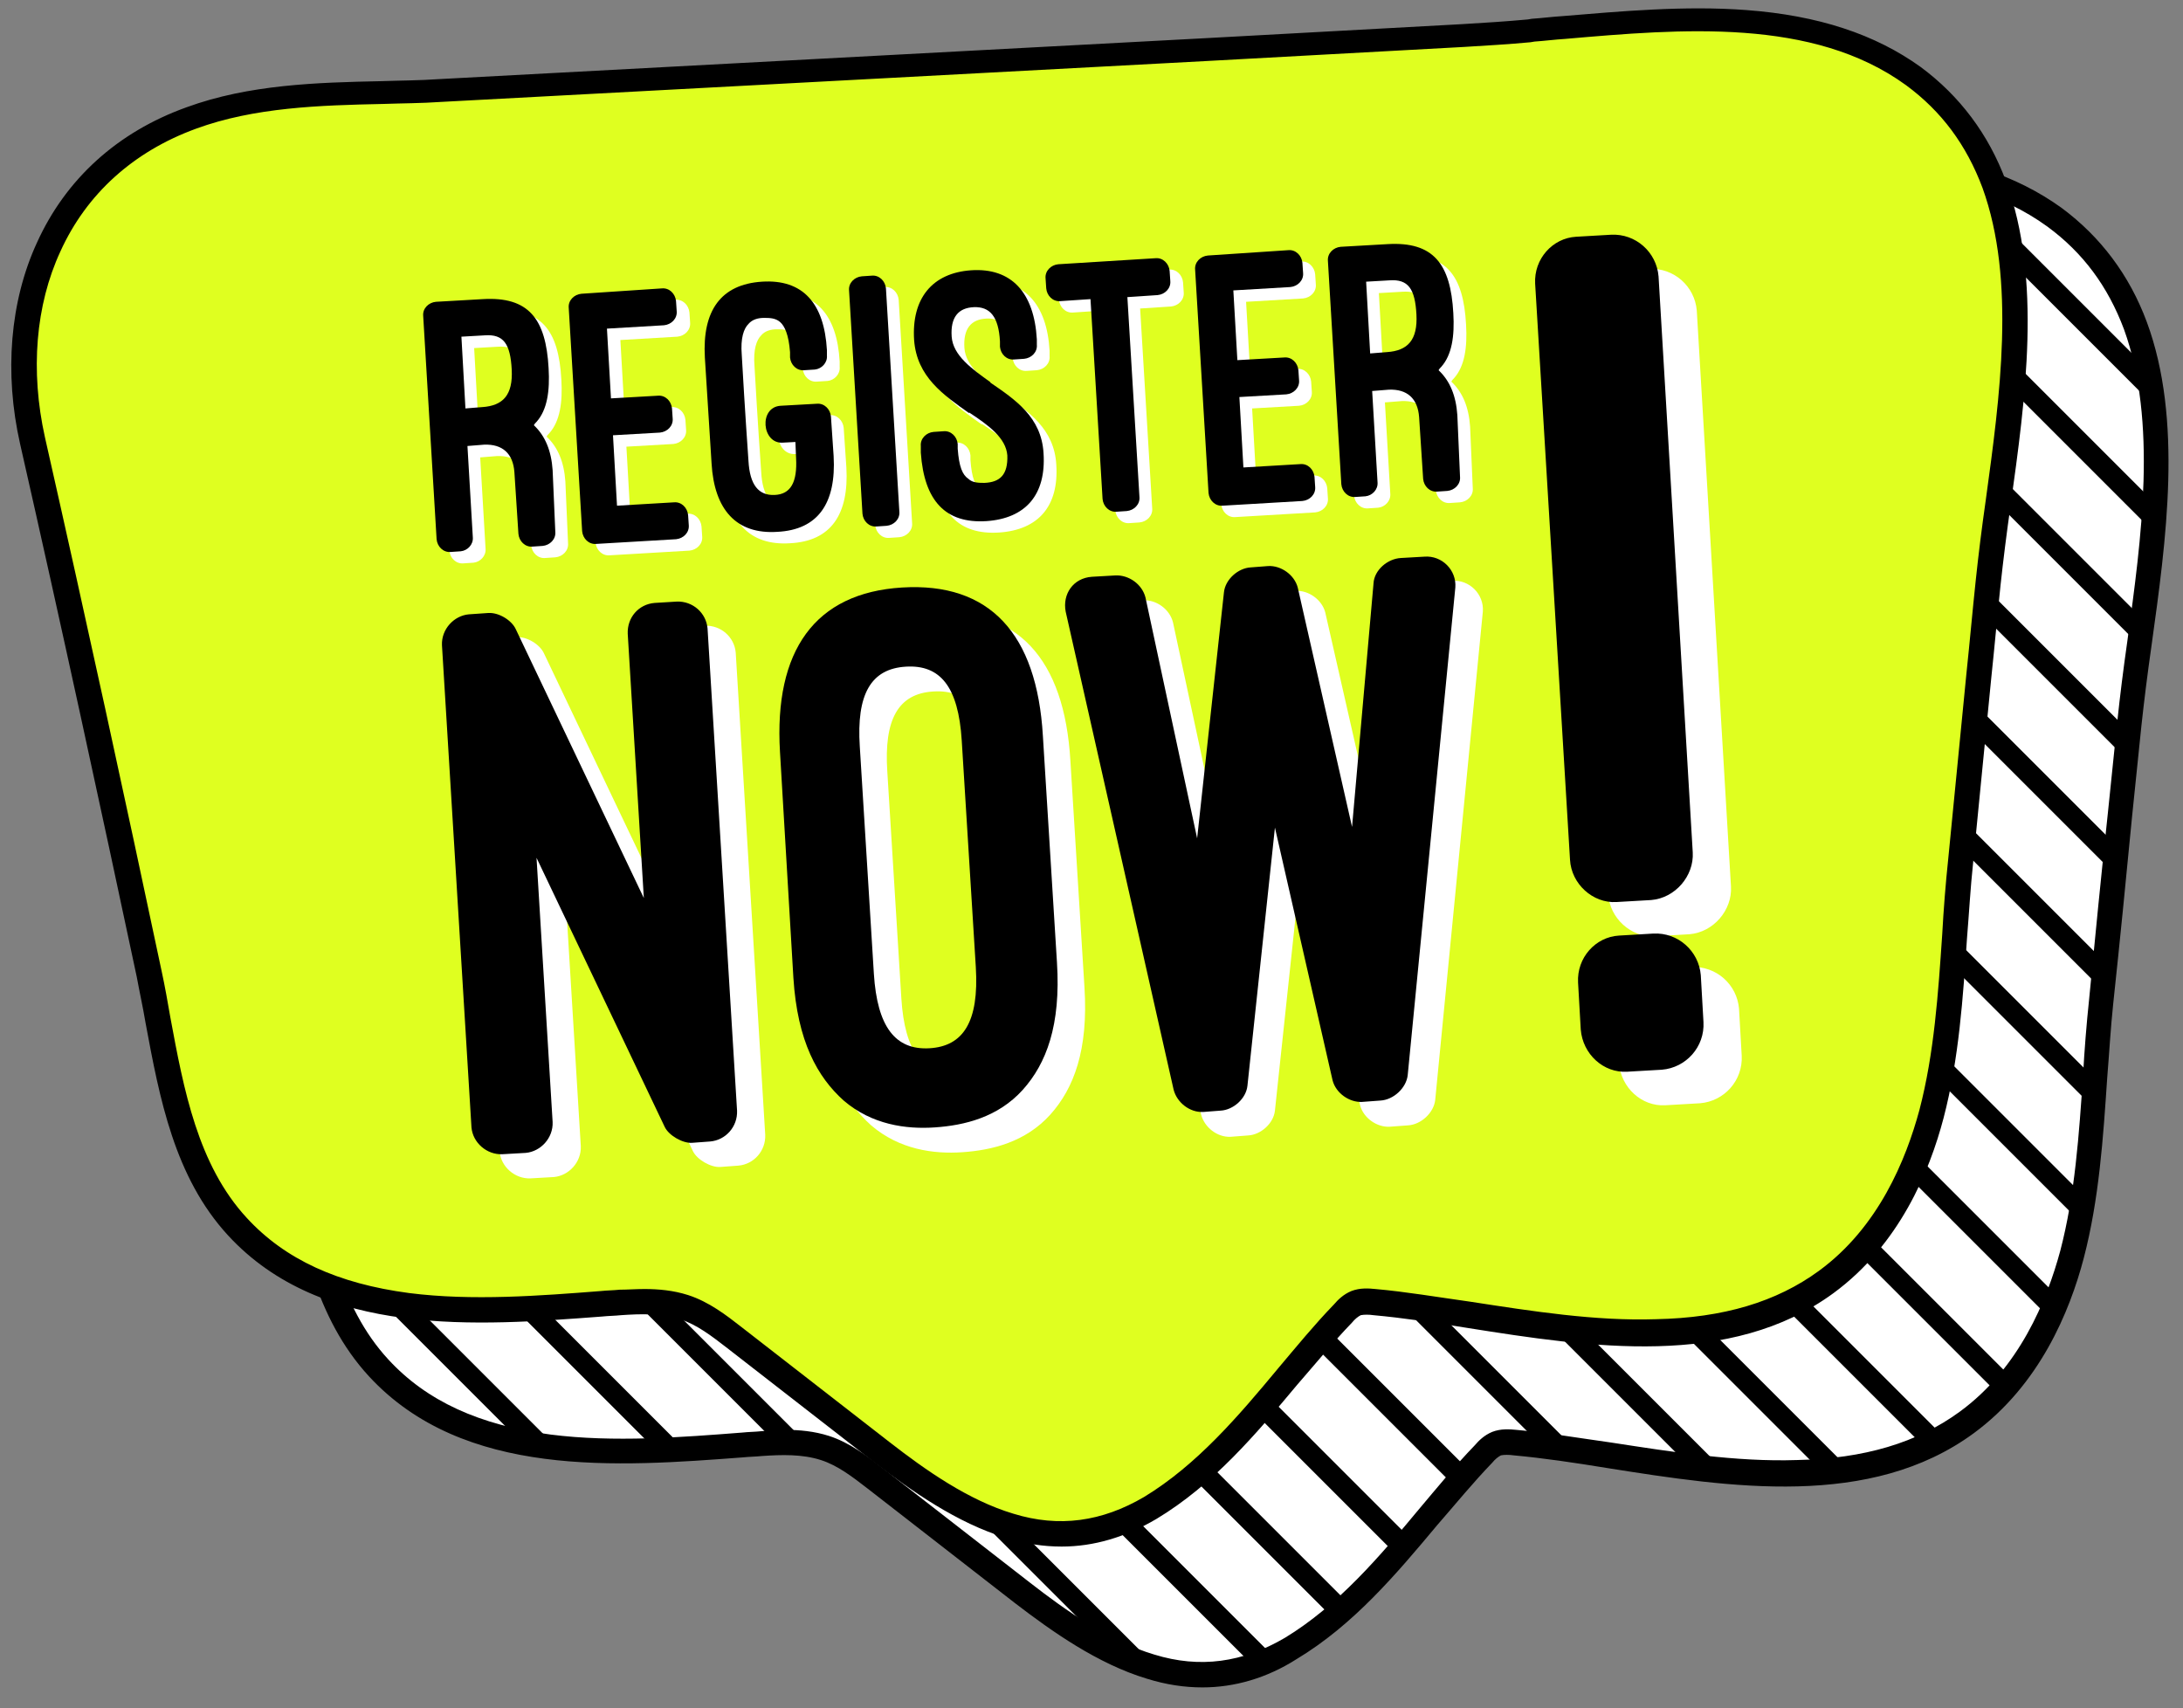 <?xml version="1.0" encoding="UTF-8" standalone="no"?><svg xmlns="http://www.w3.org/2000/svg" xmlns:xlink="http://www.w3.org/1999/xlink" fill="#000000" height="254.7" preserveAspectRatio="xMidYMid meet" version="1" viewBox="80.0 149.0 325.5 254.7" width="325.5" zoomAndPan="magnify"><rect x="80.0" y="149.0" width="325.5" height="254.7" fill="#808080" stroke="none"/><g><g id="change1_13"><path d="M398.3,197.6c-2.3-6.2-6.1-11.8-12.1-16.1c-15.8-11.5-38.5-8.4-56.7-6.9c-3.5,0.3-7,0.6-10.5,0.7 c-19.2,1-38.4,2.1-57.7,3.1c-22.7,1.2-45.4,2.4-68,3.6c-9,0.5-17.9,1-26.9,1.4c-12.3,0.7-25.4-0.2-37.1,4.1 c-20.5,7.5-28.2,27.8-23.6,48.1c6,26.5,11.8,53,17.4,79.6c2.7,12.8,3.9,27.6,13.2,37.7c14.2,15.4,38.3,12.7,57.1,11.3 c3.2-0.2,6.5-0.4,9.5,0.7c2.8,0.9,5.1,2.7,7.4,4.5c7.3,5.7,14.7,11.4,22,17.1c12.3,9.5,25.4,17.2,40.1,8.3 c11.8-7.1,19.4-19.2,28.8-29c0.6-0.6,1.2-1.2,2-1.5c0.9-0.3,1.8-0.3,2.7-0.2c21,2,48.6,10.7,67.3-3c8.1-5.9,13.1-15.3,15.7-25 c3.2-12.2,3-25.3,4.3-37.7c1.4-13.8,2.7-27.6,4.1-41.4C399.1,239.4,404.9,215.6,398.3,197.6z" fill="#ffffff"/></g><g id="change2_5"><path d="M259.3,400.6c-2.7,0-5.4-0.4-8.3-1.3c-7.3-2.2-14.1-7-19.7-11.3l-22-17.1c-2.2-1.7-4.4-3.4-6.9-4.2 c-2.8-0.9-5.9-0.8-8.8-0.6c-0.9,0.1-1.9,0.1-2.8,0.2c-18.6,1.4-41.7,3.2-55.8-12.1c-8-8.7-10.2-20.4-12.3-31.7 c-0.4-2.4-0.9-4.6-1.3-6.8c-5.4-25.4-11.2-52.2-17.4-79.5c-2.4-10.6-1.5-21.3,2.5-30c4.3-9.5,12-16.5,22.3-20.2 c9.3-3.4,19.4-3.7,29.1-3.9c2.8-0.1,5.7-0.1,8.5-0.3l114.2-6.1c12.8-0.7,25.6-1.4,38.4-2.1c3.3-0.2,6.6-0.4,9.8-0.7l0.6-0.1 c1.5-0.1,3-0.3,4.6-0.4c8.5-0.7,18.2-1.6,27.4-0.9c10.7,0.8,19.2,3.6,26,8.5c5.8,4.3,10.1,10,12.7,17c5.4,14.6,2.9,32.5,0.7,48.3 c-0.6,4.2-1.1,8.2-1.5,11.9l-1.4,13.6c-0.9,9.3-1.8,18.5-2.8,27.8c-0.4,3.7-0.6,7.5-0.9,11.1c-0.6,8.9-1.2,18.1-3.5,26.9 c-2.1,8-6.6,18.9-16.4,26.1c-15.4,11.3-36.3,8.1-54.6,5.2c-4.9-0.8-9.6-1.5-14-1.9c-0.7-0.1-1.4-0.1-1.9,0 c-0.4,0.2-0.9,0.6-1.3,1.1c-2.8,2.9-5.5,6.2-8.2,9.3c-6.1,7.3-12.5,14.9-21,20C268.9,399.2,264.1,400.6,259.3,400.6z M197.1,362.2 c2.1,0,4.3,0.2,6.5,0.9c3.1,1,5.7,3,8,4.8l22,17.1c5.4,4.2,11.8,8.7,18.5,10.7c6.8,2.1,13.2,1.2,19.5-2.5 c7.9-4.8,14.1-12.1,20-19.2c2.7-3.2,5.4-6.5,8.3-9.5c0.6-0.7,1.4-1.5,2.6-2c1.3-0.5,2.6-0.4,3.6-0.3c4.5,0.4,9.2,1.2,14.2,1.9 c9.1,1.4,18.6,2.9,27.6,2.6c10.1-0.2,18-2.6,24.3-7.2c8.9-6.5,13-16.6,15-24c2.2-8.4,2.8-17.4,3.4-26.2c0.2-3.7,0.5-7.5,0.9-11.3 c0.9-9.3,1.8-18.5,2.8-27.8l1.4-13.6c0.4-3.8,0.9-7.8,1.5-12c2.1-15.3,4.5-32.7-0.5-46.5c-2.4-6.4-6.1-11.4-11.4-15.3 c-13.9-10.1-33.5-8.4-50.8-6.9c-1.6,0.1-3.1,0.3-4.6,0.4l-0.6,0.1c-3.2,0.3-6.6,0.5-9.9,0.7c-12.8,0.7-25.6,1.4-38.4,2.1 l-114.2,6.1c-2.8,0.2-5.8,0.2-8.6,0.3c-9.4,0.2-19.2,0.5-27.9,3.7c-9.3,3.4-16.3,9.7-20.2,18.3c-3.7,8-4.5,17.9-2.3,27.7 c6.2,27.4,12,54.2,17.4,79.6c0.5,2.3,0.9,4.6,1.3,6.9c2,10.8,4.1,22,11.4,29.9c5.7,6.2,13.6,9.8,24.2,11.2 c9.4,1.2,19.6,0.4,28.6-0.3c0.9-0.1,1.9-0.1,2.8-0.2C194.5,362.3,195.8,362.2,197.1,362.2z" fill="#000000"/></g></g><g id="change3_1"><path d="M377.2,176.6c-2.3-6.2-6.1-11.8-12.1-16.1c-15.8-11.5-38.5-8.4-56.7-6.9c-3.5,0.3-7,0.6-10.5,0.7 c-19.2,1-38.4,2.1-57.7,3.1c-22.7,1.2-45.4,2.4-68,3.6c-9,0.5-17.9,1-26.9,1.4c-12.3,0.7-25.4-0.2-37.1,4.1 c-20.5,7.5-28.2,27.8-23.6,48.1c6,26.5,11.8,53,17.4,79.6c2.7,12.8,3.9,27.6,13.2,37.7c14.2,15.4,38.3,12.7,57.1,11.3 c3.2-0.2,6.5-0.4,9.5,0.7c2.8,0.9,5.1,2.7,7.4,4.5c7.3,5.7,14.7,11.4,22,17.1c12.3,9.5,25.4,17.2,40.1,8.3 c11.8-7.1,19.4-19.2,28.8-29c0.6-0.6,1.2-1.2,2-1.5c0.9-0.3,1.8-0.3,2.7-0.2c21,2,48.6,10.7,67.3-3c8.1-5.9,13.1-15.3,15.7-25 c3.2-12.2,3-25.3,4.3-37.7c1.4-13.8,2.7-27.6,4.1-41.4C378.1,218.4,383.9,194.6,377.2,176.6z" fill="#dfff20"/></g><g id="change2_22"><path d="M238.3,379.6c-2.7,0-5.4-0.4-8.3-1.3c-7.3-2.2-14.1-7-19.7-11.3l-22-17.1c-2.2-1.7-4.4-3.4-6.9-4.2 c-2.8-0.9-5.9-0.8-8.8-0.6c-0.9,0.1-1.9,0.1-2.8,0.2c-18.6,1.4-41.7,3.2-55.8-12.1c-8-8.7-10.2-20.4-12.3-31.7 c-0.4-2.4-0.9-4.6-1.3-6.8c-5.4-25.4-11.2-52.2-17.4-79.5c-2.4-10.6-1.5-21.3,2.5-30c4.3-9.5,12-16.5,22.3-20.2 c9.3-3.4,19.4-3.7,29.1-3.9c2.8-0.1,5.7-0.1,8.5-0.3l114.2-6.1c12.8-0.7,25.6-1.4,38.4-2.1c3.3-0.2,6.6-0.4,9.8-0.7l0.6-0.1 c1.5-0.1,3-0.3,4.6-0.4c8.5-0.7,18.2-1.6,27.4-0.9c10.7,0.8,19.2,3.6,26,8.5c5.8,4.3,10.1,10,12.7,17l0,0 c5.4,14.6,2.9,32.5,0.7,48.3c-0.6,4.2-1.1,8.2-1.5,11.9c-0.5,4.7-0.9,9.3-1.4,14c-0.9,9.2-1.8,18.3-2.7,27.5 c-0.4,3.7-0.6,7.5-0.9,11.1c-0.6,8.9-1.2,18.1-3.5,26.9c-2.1,8-6.6,18.9-16.4,26.1c-15.4,11.3-36.3,8.1-54.6,5.2 c-4.9-0.8-9.6-1.5-14-1.9c-0.7-0.1-1.4-0.1-1.9,0c-0.4,0.2-0.9,0.6-1.3,1.1c-2.8,2.9-5.5,6.2-8.2,9.3c-6.1,7.3-12.5,14.9-21,20 C247.8,378.2,243.1,379.6,238.3,379.6z M176.1,341.2c2.1,0,4.3,0.2,6.5,0.9c3.1,1,5.7,3,8,4.8l22,17.1c5.4,4.2,11.8,8.7,18.5,10.7 c6.8,2.1,13.2,1.2,19.5-2.5c7.9-4.8,14.1-12.1,20-19.2c2.7-3.2,5.4-6.5,8.3-9.5c0.6-0.7,1.4-1.5,2.6-2c1.3-0.5,2.6-0.4,3.6-0.3 c4.5,0.4,9.2,1.2,14.2,1.9c9.1,1.4,18.6,2.9,27.6,2.6c10.1-0.2,18-2.6,24.3-7.2c8.9-6.5,13-16.6,15-24c2.2-8.4,2.8-17.4,3.4-26.2 c0.2-3.7,0.5-7.5,0.9-11.3c0.9-9.2,1.8-18.3,2.7-27.5c0.5-4.7,0.9-9.3,1.4-14c0.4-3.8,0.9-7.8,1.5-12c2.1-15.3,4.5-32.7-0.5-46.5 l0,0c-2.4-6.4-6.1-11.4-11.4-15.3c-13.9-10.1-33.5-8.4-50.8-6.9c-1.6,0.1-3.1,0.3-4.6,0.4l-0.6,0.1c-3.2,0.3-6.6,0.5-9.9,0.7 c-12.8,0.7-25.6,1.4-38.4,2.1l-114.2,6.1c-2.8,0.2-5.8,0.2-8.6,0.3c-9.4,0.2-19.2,0.5-27.9,3.7c-9.3,3.4-16.3,9.7-20.2,18.3 c-3.7,8-4.5,17.8-2.3,27.7c6.2,27.4,12,54.1,17.4,79.6c0.5,2.3,0.9,4.6,1.3,6.9c2,10.8,4.1,22,11.4,29.9c5.7,6.2,13.6,9.8,24.2,11.2 c9.4,1.2,19.6,0.4,28.6-0.3c0.9-0.1,1.9-0.1,2.8-0.2C173.5,341.3,174.8,341.2,176.1,341.2z" fill="#000000"/></g><g><g id="change2_34"><path d="M379,182.8c0.4,1.8,0.7,3.6,0.9,5.4l21,21c-0.2-1.8-0.5-3.6-0.9-5.4L379,182.8z" fill="#000000"/></g><g id="change2_16"><path d="M380.1,207.3l21,21c0.1-1.4,0.2-2.8,0.3-4.2l-21-21C380.3,204.5,380.2,205.9,380.1,207.3z" fill="#000000"/></g><g id="change2_17"><path d="M378.1,224.3l21,21c0.2-1.3,0.4-2.6,0.5-3.9l-21-21C378.4,221.7,378.3,223,378.1,224.3z" fill="#000000"/></g><g id="change2_11"><path d="M376.1,241.2l21,21c0.1-1.4,0.3-2.7,0.4-4.1l-21-21C376.3,238.5,376.2,239.8,376.1,241.2z" fill="#000000"/></g><g id="change2_12"><path d="M374.4,258.4l21,21c0.1-1.4,0.3-2.7,0.4-4.1l-21-21C374.6,255.7,374.5,257.1,374.4,258.4z" fill="#000000"/></g><g id="change2_3"><path d="M372.6,275.7l21,21c0.1-1.4,0.3-2.7,0.4-4.1l-21-21C372.9,273,372.8,274.3,372.6,275.7z" fill="#000000"/></g><g id="change2_33"><path d="M371.3,293.3l21,21c0.1-1.4,0.2-2.8,0.3-4.2l-21-21C371.5,290.5,371.4,291.9,371.3,293.3z" fill="#000000"/></g><g id="change2_1"><path d="M369.3,310.3l21,21c0.2-1.3,0.4-2.5,0.6-3.8l-21-21C369.8,307.7,369.6,309,369.3,310.3z" fill="#000000"/></g><g id="change2_20"><path d="M364.9,324.8l21,21c0.5-1,0.9-2.1,1.3-3.1l-21-21C365.8,322.7,365.4,323.8,364.9,324.8z" fill="#000000"/></g><g id="change2_35"><path d="M357.4,336.3l21,21c0.7-0.8,1.4-1.6,2-2.4l-21-21C358.8,334.7,358.2,335.5,357.4,336.3z" fill="#000000"/></g><g id="change2_21"><path d="M346.5,344.3l21,21c1-0.5,2-1,2.9-1.5l-21-21C348.4,343.3,347.5,343.8,346.5,344.3z" fill="#000000"/></g><g id="change2_4"><path d="M331.3,348.1l21,21c1.3-0.1,2.7-0.3,4-0.5l-21-21C334,347.8,332.7,348,331.3,348.1z" fill="#000000"/></g><g id="change2_18"><path d="M311.7,347.4l21,21c1.7,0.2,3.3,0.4,5,0.5l-21-21C315,347.8,313.4,347.6,311.7,347.4z" fill="#000000"/></g><g id="change2_9"><path d="M289.6,344.3l21,21c1.7,0.2,3.4,0.5,5.2,0.7l-21-21C293,344.7,291.3,344.5,289.6,344.3z" fill="#000000"/></g><g id="change2_6"><path d="M276.3,350l21,21c0.7-0.8,1.4-1.6,2.1-2.4l-21-21C277.7,348.4,277,349.2,276.3,350z" fill="#000000"/></g><g id="change2_24"><path d="M267.6,360.2l21,21c0.7-0.8,1.4-1.6,2.1-2.4l-21-21C269,358.6,268.3,359.4,267.6,360.2z" fill="#000000"/></g><g id="change2_10"><path d="M258.2,369.7l21,21c0.8-0.7,1.6-1.4,2.4-2.1l-21-21C259.8,368.3,259,369,258.2,369.7z" fill="#000000"/></g><g id="change2_2"><path d="M246.4,376.9l21,21c1-0.4,2.1-0.8,3.1-1.3l-21-21C248.5,376.1,247.5,376.6,246.4,376.9z" fill="#000000"/></g><g id="change2_23"><path d="M225.8,375.3l21,21c2.2,1,4.5,1.9,6.8,2.4l-21-21C230.4,377.2,228.1,376.3,225.8,375.3z" fill="#000000"/></g><g id="change2_8"><path d="M175.3,343.7l21,21c1.6,0,3.2,0,4.8,0.3l-21-21C178.5,343.7,176.9,343.7,175.3,343.7z" fill="#000000"/></g><g id="change2_7"><path d="M157.5,344.9l21,21c1.4-0.1,2.8-0.1,4.2-0.2l-21-21C160.3,344.7,158.9,344.8,157.5,344.9z" fill="#000000"/></g><g id="change2_36"><path d="M137.5,343.8l21,21c1.7,0.3,3.4,0.5,5.2,0.7l-21-21C140.9,344.4,139.2,344.1,137.5,343.8z" fill="#000000"/></g></g><g><g><g id="change1_5"><path d="M164.7,230c0.1,1.1-0.8,2-1.9,2.1l-1.5,0.1c-1.1,0.1-2-0.8-2.1-1.9l-0.6-9.2c-0.2-2.8-1.8-4.2-4.5-4.1 l-2.5,0.2l0.8,13.6c0.1,1.1-0.8,2-1.8,2.1l-1.5,0.1c-1.1,0.1-2-0.8-2.1-1.9l-2-33.3c-0.1-1.1,0.8-2,1.9-2.1l7-0.4 c6.8-0.4,9.4,2.9,9.8,10.3c0.2,3.4-0.2,6.2-1.8,8c-0.2,0.2-0.3,0.3-0.4,0.5c1.7,1.6,2.6,3.8,2.8,6.7L164.7,230z M151.3,211.6 l2.5-0.2c3.1-0.2,4.6-1.8,4.4-5.6c-0.2-3.8-1.2-5.3-4-5.1l-3.5,0.2L151.3,211.6z" fill="#ffffff"/></g><g id="change1_6"><path d="M180.7,193.7c1.1-0.1,2,0.8,2.1,1.9l0.1,1.5c0.1,1.1-0.8,2-1.9,2.1l-8.5,0.5l0.6,10.4l7-0.4 c1.1-0.1,2,0.8,2.1,1.9l0.1,1.5c0.1,1.1-0.8,2-1.9,2.1l-7,0.4l0.6,10.5l8.5-0.5c1.1-0.1,2,0.8,2.1,1.9l0.1,1.5 c0.1,1.1-0.8,2-1.9,2.1l-11.9,0.7c-1.1,0.1-2-0.8-2.1-1.9l-2-33.3c-0.1-1.1,0.8-2,1.9-2.1L180.7,193.7z" fill="#ffffff"/></g><g id="change1_7"><path d="M203.7,210.9c1.1-0.1,2,0.8,2.1,1.9l0.4,5.9c0.4,7-2.3,11-8.4,11.3c-6.1,0.4-9.4-3.3-9.8-10.2l-1-15.8 c-0.4-7,2.4-10.9,8.5-11.3c6.1-0.4,9.3,3.2,9.7,10.2l0,0.8c0.1,1.1-0.8,2-1.8,2.1l-1.6,0.1c-1.1,0.1-2-0.8-2.1-1.9l0-0.8 c-0.2-2.6-0.8-3.9-1.5-4.5c-0.7-0.6-1.6-0.6-2.4-0.6c-0.8,0-1.7,0.2-2.3,0.9c-0.7,0.7-1.2,2.1-1,4.6c0.5,8.8,0.9,14.3,1,15.8 c0.2,3.6,1.5,5.2,3.9,5.1c2.4-0.1,3.4-1.9,3.2-5.5l-0.1-2.4l-1.9,0.1c-3.1,0.2-3.6-5.3-0.3-5.5L203.7,210.9z" fill="#ffffff"/></g><g id="change1_8"><path d="M216,227c0.1,1.1-0.8,2-1.9,2.1l-1.5,0.1c-1.1,0.1-2-0.8-2.1-1.9l-2-33.3c-0.1-1.1,0.8-2,1.9-2.1l1.5-0.1 c1.1-0.1,2,0.8,2.1,1.9L216,227z" fill="#ffffff"/></g><g id="change1_9"><path d="M219.2,217.2c-0.1-1.1,0.8-2,1.9-2.1l1.5-0.1c1.1-0.1,2,0.8,2.1,1.9l0,0.7c0.2,2.7,0.7,3.9,1.6,4.5 c0.6,0.6,1.6,0.6,2.4,0.6c2.3-0.1,3.5-1.2,3.4-4.1c-0.2-2.6-2.8-4.5-5.7-6.4l0,0.1c-3.8-2.7-7.8-5.4-8.2-10.9 c-0.4-6.2,2.7-10,8.5-10.4c6-0.4,9.4,3.3,9.8,10.3l0,0.8c0.1,1.1-0.8,2-1.9,2.1l-1.5,0.1c-1.1,0.1-2-0.8-2.1-1.9l0-0.8 c-0.2-3.7-1.5-5.2-3.9-5.1c-2.3,0.1-3.5,1.5-3.3,4.4c0.2,2.8,3,4.8,5.8,6.8l-0.1,0c3.8,2.6,7.7,5.2,8,10.6 c0.4,6.2-2.7,9.7-8.5,10.1c-6.1,0.4-9.3-3-9.8-10.2L219.2,217.2z" fill="#ffffff"/></g><g id="change1_10"><path d="M237.9,192.2c-0.1-1.1,0.8-2,1.9-2.1l14.5-0.9c1.1-0.1,2,0.8,2.1,1.9l0.1,1.5c0.1,1.1-0.8,2-1.9,2.1L250,195 l1.8,29.8c0.1,1.1-0.8,2-1.9,2.1l-1.5,0.1c-1.1,0.1-2-0.8-2.1-1.9l-1.8-29.8l-4.5,0.3c-1.1,0.1-2-0.8-2.1-1.9L237.9,192.2z" fill="#ffffff"/></g><g id="change1_11"><path d="M274,188c1.1-0.1,2,0.8,2.1,1.9l0.1,1.5c0.1,1.1-0.8,2-1.9,2.1l-8.5,0.5l0.6,10.4l7-0.4 c1.1-0.1,2,0.8,2.1,1.9l0.1,1.5c0.1,1.1-0.8,2-1.9,2.1l-7,0.4l0.6,10.5l8.5-0.5c1.1-0.1,2,0.8,2.1,1.9l0.1,1.5 c0.1,1.1-0.8,2-1.9,2.1l-11.9,0.7c-1.1,0.1-2-0.8-2.1-1.9l-2-33.3c-0.1-1.1,0.8-2,1.9-2.1L274,188z" fill="#ffffff"/></g><g id="change1_12"><path d="M299.6,221.8c0.1,1.1-0.8,2-1.9,2.1l-1.5,0.1c-1.1,0.1-2-0.8-2.1-1.9l-0.6-9.2c-0.2-2.8-1.8-4.2-4.5-4.1 l-2.5,0.2l0.8,13.6c0.1,1.1-0.8,2-1.8,2.1l-1.5,0.1c-1.1,0.1-2-0.8-2.1-1.9l-2-33.3c-0.1-1.1,0.8-2,1.9-2.1l7-0.4 c6.8-0.4,9.4,2.9,9.8,10.3c0.2,3.4-0.2,6.2-1.8,8c-0.2,0.2-0.3,0.3-0.4,0.5c1.7,1.6,2.6,3.8,2.8,6.7L299.6,221.8z M286.2,203.4 l2.5-0.2c3.1-0.2,4.6-1.8,4.4-5.6c-0.2-3.8-1.2-5.3-4-5.1l-3.5,0.2L286.2,203.4z" fill="#ffffff"/></g><g id="change2_25"><path d="M162.8,228.3c0.1,1.1-0.8,2-1.9,2.1l-1.5,0.1c-1.1,0.1-2-0.8-2.1-1.9l-0.6-9.2c-0.2-2.8-1.8-4.2-4.5-4.1 l-2.5,0.2l0.8,13.6c0.1,1.1-0.8,2-1.8,2.1l-1.5,0.1c-1.1,0.1-2-0.8-2.1-1.9l-2-33.3c-0.1-1.1,0.8-2,1.9-2.1l7-0.4 c6.8-0.4,9.4,2.9,9.8,10.3c0.2,3.4-0.2,6.2-1.8,8c-0.2,0.2-0.3,0.3-0.4,0.5c1.7,1.6,2.6,3.8,2.8,6.7L162.8,228.3z M149.4,209.9 l2.5-0.2c3.1-0.2,4.6-1.8,4.4-5.6c-0.2-3.8-1.2-5.3-4-5.1l-3.5,0.2L149.4,209.9z" fill="#000000"/></g><g id="change2_26"><path d="M178.7,192c1.1-0.1,2,0.8,2.1,1.9l0.1,1.5c0.1,1.1-0.8,2-1.9,2.1l-8.5,0.5l0.6,10.4l7-0.4 c1.1-0.1,2,0.8,2.1,1.9l0.1,1.5c0.1,1.1-0.8,2-1.9,2.1l-7,0.4l0.6,10.5l8.5-0.5c1.1-0.1,2,0.8,2.1,1.9l0.1,1.5 c0.1,1.1-0.8,2-1.9,2.1l-11.9,0.7c-1.1,0.1-2-0.8-2.1-1.9l-2-33.3c-0.1-1.1,0.8-2,1.9-2.1L178.7,192z" fill="#000000"/></g><g id="change2_27"><path d="M201.8,209.2c1.1-0.1,2,0.8,2.1,1.9l0.4,5.9c0.4,7-2.3,11-8.4,11.3c-6.1,0.4-9.4-3.3-9.8-10.2l-1-15.8 c-0.4-7,2.4-10.9,8.5-11.3c6.1-0.4,9.3,3.2,9.7,10.2l0,0.8c0.1,1.1-0.8,2-1.8,2.1l-1.6,0.1c-1.1,0.1-2-0.8-2.1-1.9l0-0.8 c-0.2-2.6-0.8-3.9-1.5-4.5c-0.7-0.6-1.6-0.6-2.4-0.6c-0.8,0-1.7,0.2-2.3,0.9c-0.7,0.7-1.2,2.1-1,4.6c0.5,8.8,0.9,14.3,1,15.8 c0.2,3.6,1.5,5.2,3.9,5.1c2.4-0.1,3.4-1.9,3.2-5.5l-0.1-2.4l-1.9,0.1c-3.1,0.2-3.6-5.3-0.3-5.5L201.8,209.2z" fill="#000000"/></g><g id="change2_28"><path d="M214.1,225.3c0.1,1.1-0.8,2-1.9,2.1l-1.5,0.1c-1.1,0.1-2-0.8-2.1-1.9l-2-33.3c-0.1-1.1,0.8-2,1.9-2.1l1.5-0.1 c1.1-0.1,2,0.8,2.1,1.9L214.1,225.3z" fill="#000000"/></g><g id="change2_29"><path d="M217.3,215.5c-0.1-1.1,0.8-2,1.9-2.1l1.5-0.1c1.1-0.1,2,0.8,2.1,1.9l0,0.7c0.2,2.7,0.7,3.9,1.6,4.5 c0.6,0.6,1.6,0.6,2.4,0.6c2.3-0.1,3.5-1.2,3.4-4.1c-0.2-2.6-2.8-4.5-5.7-6.4l0,0.1c-3.8-2.7-7.8-5.4-8.2-10.9 c-0.4-6.2,2.7-10,8.5-10.4c6-0.4,9.4,3.3,9.8,10.3l0,0.8c0.1,1.1-0.8,2-1.9,2.1l-1.5,0.1c-1.1,0.1-2-0.8-2.1-1.9l0-0.8 c-0.2-3.7-1.5-5.2-3.9-5.1c-2.3,0.1-3.5,1.5-3.3,4.4c0.2,2.8,3,4.8,5.8,6.8l-0.1,0c3.8,2.6,7.7,5.2,8,10.6 c0.4,6.2-2.7,9.7-8.5,10.1c-6.1,0.4-9.3-3-9.8-10.2L217.3,215.5z" fill="#000000"/></g><g id="change2_30"><path d="M235.9,190.5c-0.1-1.1,0.8-2,1.9-2.1l14.5-0.9c1.1-0.1,2,0.8,2.1,1.9l0.1,1.5c0.1,1.1-0.8,2-1.9,2.1l-4.5,0.3 l1.8,29.8c0.1,1.1-0.8,2-1.9,2.1l-1.5,0.1c-1.1,0.1-2-0.8-2.1-1.9l-1.8-29.8l-4.5,0.3c-1.1,0.1-2-0.8-2.1-1.9L235.9,190.5z" fill="#000000"/></g><g id="change2_31"><path d="M272.1,186.3c1.1-0.1,2,0.8,2.1,1.9l0.1,1.5c0.1,1.1-0.8,2-1.9,2.1l-8.5,0.5l0.6,10.4l7-0.4 c1.1-0.1,2,0.8,2.1,1.9l0.1,1.5c0.1,1.1-0.8,2-1.9,2.1l-7,0.4l0.6,10.5l8.5-0.5c1.1-0.1,2,0.8,2.1,1.9l0.1,1.5 c0.1,1.1-0.8,2-1.9,2.1l-11.9,0.7c-1.1,0.1-2-0.8-2.1-1.9l-2-33.3c-0.1-1.1,0.8-2,1.9-2.1L272.1,186.3z" fill="#000000"/></g><g id="change2_32"><path d="M297.7,220.1c0.1,1.1-0.8,2-1.9,2.1l-1.5,0.1c-1.1,0.1-2-0.8-2.1-1.9l-0.6-9.2c-0.2-2.8-1.8-4.2-4.5-4.1 l-2.5,0.2l0.8,13.6c0.1,1.1-0.8,2-1.8,2.1l-1.5,0.1c-1.1,0.1-2-0.8-2.1-1.9l-2-33.3c-0.1-1.1,0.8-2,1.9-2.1l7-0.4 c6.8-0.4,9.4,2.9,9.8,10.3c0.2,3.4-0.2,6.2-1.8,8c-0.2,0.2-0.3,0.3-0.4,0.5c1.7,1.6,2.6,3.8,2.8,6.7L297.7,220.1z M284.3,201.7 l2.5-0.2c3.1-0.2,4.6-1.8,4.4-5.6c-0.2-3.8-1.2-5.3-4-5.1l-3.5,0.2L284.3,201.7z" fill="#000000"/></g></g><g><g id="change1_1"><path d="M187.4,323c-1.4,0.1-3.5-1.1-4.1-2.4l-19.1-40.1l2.4,39.4c0.1,2.4-1.8,4.4-4,4.6l-3.5,0.2 c-2.3,0.1-4.4-1.7-4.6-4l-4.4-71.9c-0.1-2.4,1.8-4.4,4-4.6l2.9-0.2c1.6-0.1,3.5,1.1,4.1,2.4l19.1,40.1l-2.4-39.4 c-0.1-2.4,1.6-4.4,4-4.6l3.3-0.2c2.4-0.1,4.4,1.7,4.6,4l4.4,71.9c0.1,2.4-1.7,4.4-4,4.6L187.4,323z" fill="#ffffff"/></g><g id="change1_2"><path d="M200.4,264.8c-0.9-15.1,5.2-23.7,18.2-24.5c13.1-0.8,20.1,6.9,21,22.1l2.1,33.8c0.6,9.4-1.6,15.1-5.1,19 c-3.7,4.1-8.7,5.3-13.1,5.6c-4.3,0.3-9.4-0.4-13.6-4c-3.9-3.5-6.9-8.8-7.5-18.3L200.4,264.8z M214.4,297.9 c0.5,7.9,3.2,11.4,8.3,11.1c5-0.3,7.4-3.9,6.9-12.1l-2.1-33.8c-0.5-8-3.2-11.3-8.3-11c-5.3,0.3-7.4,4.2-6.9,11.9L214.4,297.9z" fill="#ffffff"/></g><g id="change1_3"><path d="M285.7,275.9l3.2-36.3c0.1-2,2.1-3.7,4.1-3.8l3.5-0.2c2.6-0.2,4.8,2,4.6,4.6L294,313 c-0.2,1.9-2.1,3.7-4.1,3.8l-2.7,0.2c-1.9,0.1-3.9-1.3-4.4-3.2l-8.6-37.7l-4.1,38.5c-0.2,1.9-2.1,3.6-4,3.7l-2.6,0.2 c-2,0.1-3.9-1.4-4.4-3.3l-16.1-71.3c-0.5-2.6,1.1-5,3.9-5.2l3.5-0.2c2-0.1,4,1.3,4.5,3.3l7.7,35.9l4-36.7c0.2-1.9,2.1-3.6,4-3.7 l2.6-0.2c1.9-0.1,3.9,1.3,4.4,3.2L285.7,275.9z" fill="#ffffff"/></g><g id="change2_13"><path d="M183.2,319.4c-1.4,0.1-3.5-1.1-4.1-2.4L160,276.9l2.4,39.4c0.1,2.4-1.8,4.4-4,4.6l-3.5,0.2 c-2.3,0.1-4.4-1.7-4.6-4l-4.4-71.9c-0.1-2.4,1.8-4.4,4-4.6l2.9-0.2c1.6-0.1,3.5,1.1,4.1,2.4l19.1,40.1l-2.4-39.4 c-0.1-2.4,1.6-4.4,4-4.6l3.3-0.2c2.4-0.1,4.4,1.7,4.6,4l4.4,71.9c0.1,2.4-1.7,4.4-4,4.6L183.2,319.4z" fill="#000000"/></g><g id="change2_14"><path d="M196.3,261.1c-0.9-15.1,5.2-23.7,18.2-24.5c13.1-0.8,20.1,6.9,21,22.1l2.1,33.8c0.6,9.4-1.6,15.1-5.1,19 c-3.7,4.1-8.7,5.3-13.1,5.6c-4.3,0.3-9.4-0.4-13.6-4c-3.9-3.5-6.9-8.8-7.5-18.3L196.3,261.1z M210.3,294.2 c0.5,7.9,3.2,11.4,8.3,11.1c5-0.3,7.4-3.9,6.9-12.1l-2.1-33.8c-0.5-8-3.2-11.3-8.3-11c-5.3,0.3-7.4,4.2-6.9,11.9L210.3,294.2z" fill="#000000"/></g><g id="change2_15"><path d="M281.6,272.3l3.2-36.3c0.1-2,2.1-3.7,4.1-3.8l3.5-0.2c2.6-0.2,4.8,2,4.6,4.6l-7.1,72.7 c-0.2,1.9-2.1,3.7-4.1,3.8l-2.7,0.2c-1.9,0.1-3.9-1.3-4.4-3.2l-8.6-37.7l-4.1,38.5c-0.2,1.9-2.1,3.6-4,3.7l-2.6,0.2 c-2,0.1-3.9-1.4-4.4-3.3l-16.1-71.3c-0.5-2.6,1.1-5,3.9-5.2l3.5-0.2c2-0.1,4,1.3,4.5,3.3l7.7,35.9l4-36.7c0.2-1.9,2.1-3.6,4-3.7 l2.6-0.2c1.9-0.1,3.9,1.3,4.4,3.2L281.6,272.3z" fill="#000000"/></g></g></g><g><g id="change1_4"><path d="M338.1,281.2c0.2,3.5-2.6,6.8-6.2,7.1l-5.2,0.3c-3.5,0.2-6.7-2.7-6.9-6.3l-5.2-85.9c-0.2-3.7,2.6-6.8,6.1-7 l5.2-0.3c3.7-0.2,6.8,2.6,7.1,6.2L338.1,281.2z M332.2,293.2c3.7-0.2,6.8,2.6,7.1,6.2l0.4,7c0.2,3.7-2.6,6.8-6.2,7.1l-5.2,0.3 c-3.5,0.2-6.6-2.6-6.9-6.3l-0.4-7c-0.2-3.7,2.6-6.8,6.1-7L332.2,293.2z" fill="#ffffff"/></g><g id="change2_19"><path d="M332.4,276.1c0.2,3.5-2.6,6.8-6.2,7.1l-5.2,0.3c-3.5,0.2-6.7-2.7-6.9-6.3l-5.2-85.9c-0.2-3.7,2.6-6.8,6.1-7 l5.2-0.3c3.7-0.2,6.8,2.6,7.1,6.2L332.4,276.1z M326.5,288.2c3.7-0.2,6.8,2.6,7.1,6.2l0.4,7c0.2,3.7-2.6,6.8-6.2,7.1l-5.2,0.3 c-3.5,0.2-6.6-2.6-6.9-6.3l-0.4-7c-0.2-3.7,2.6-6.8,6.1-7L326.5,288.2z" fill="#000000"/></g></g></svg>